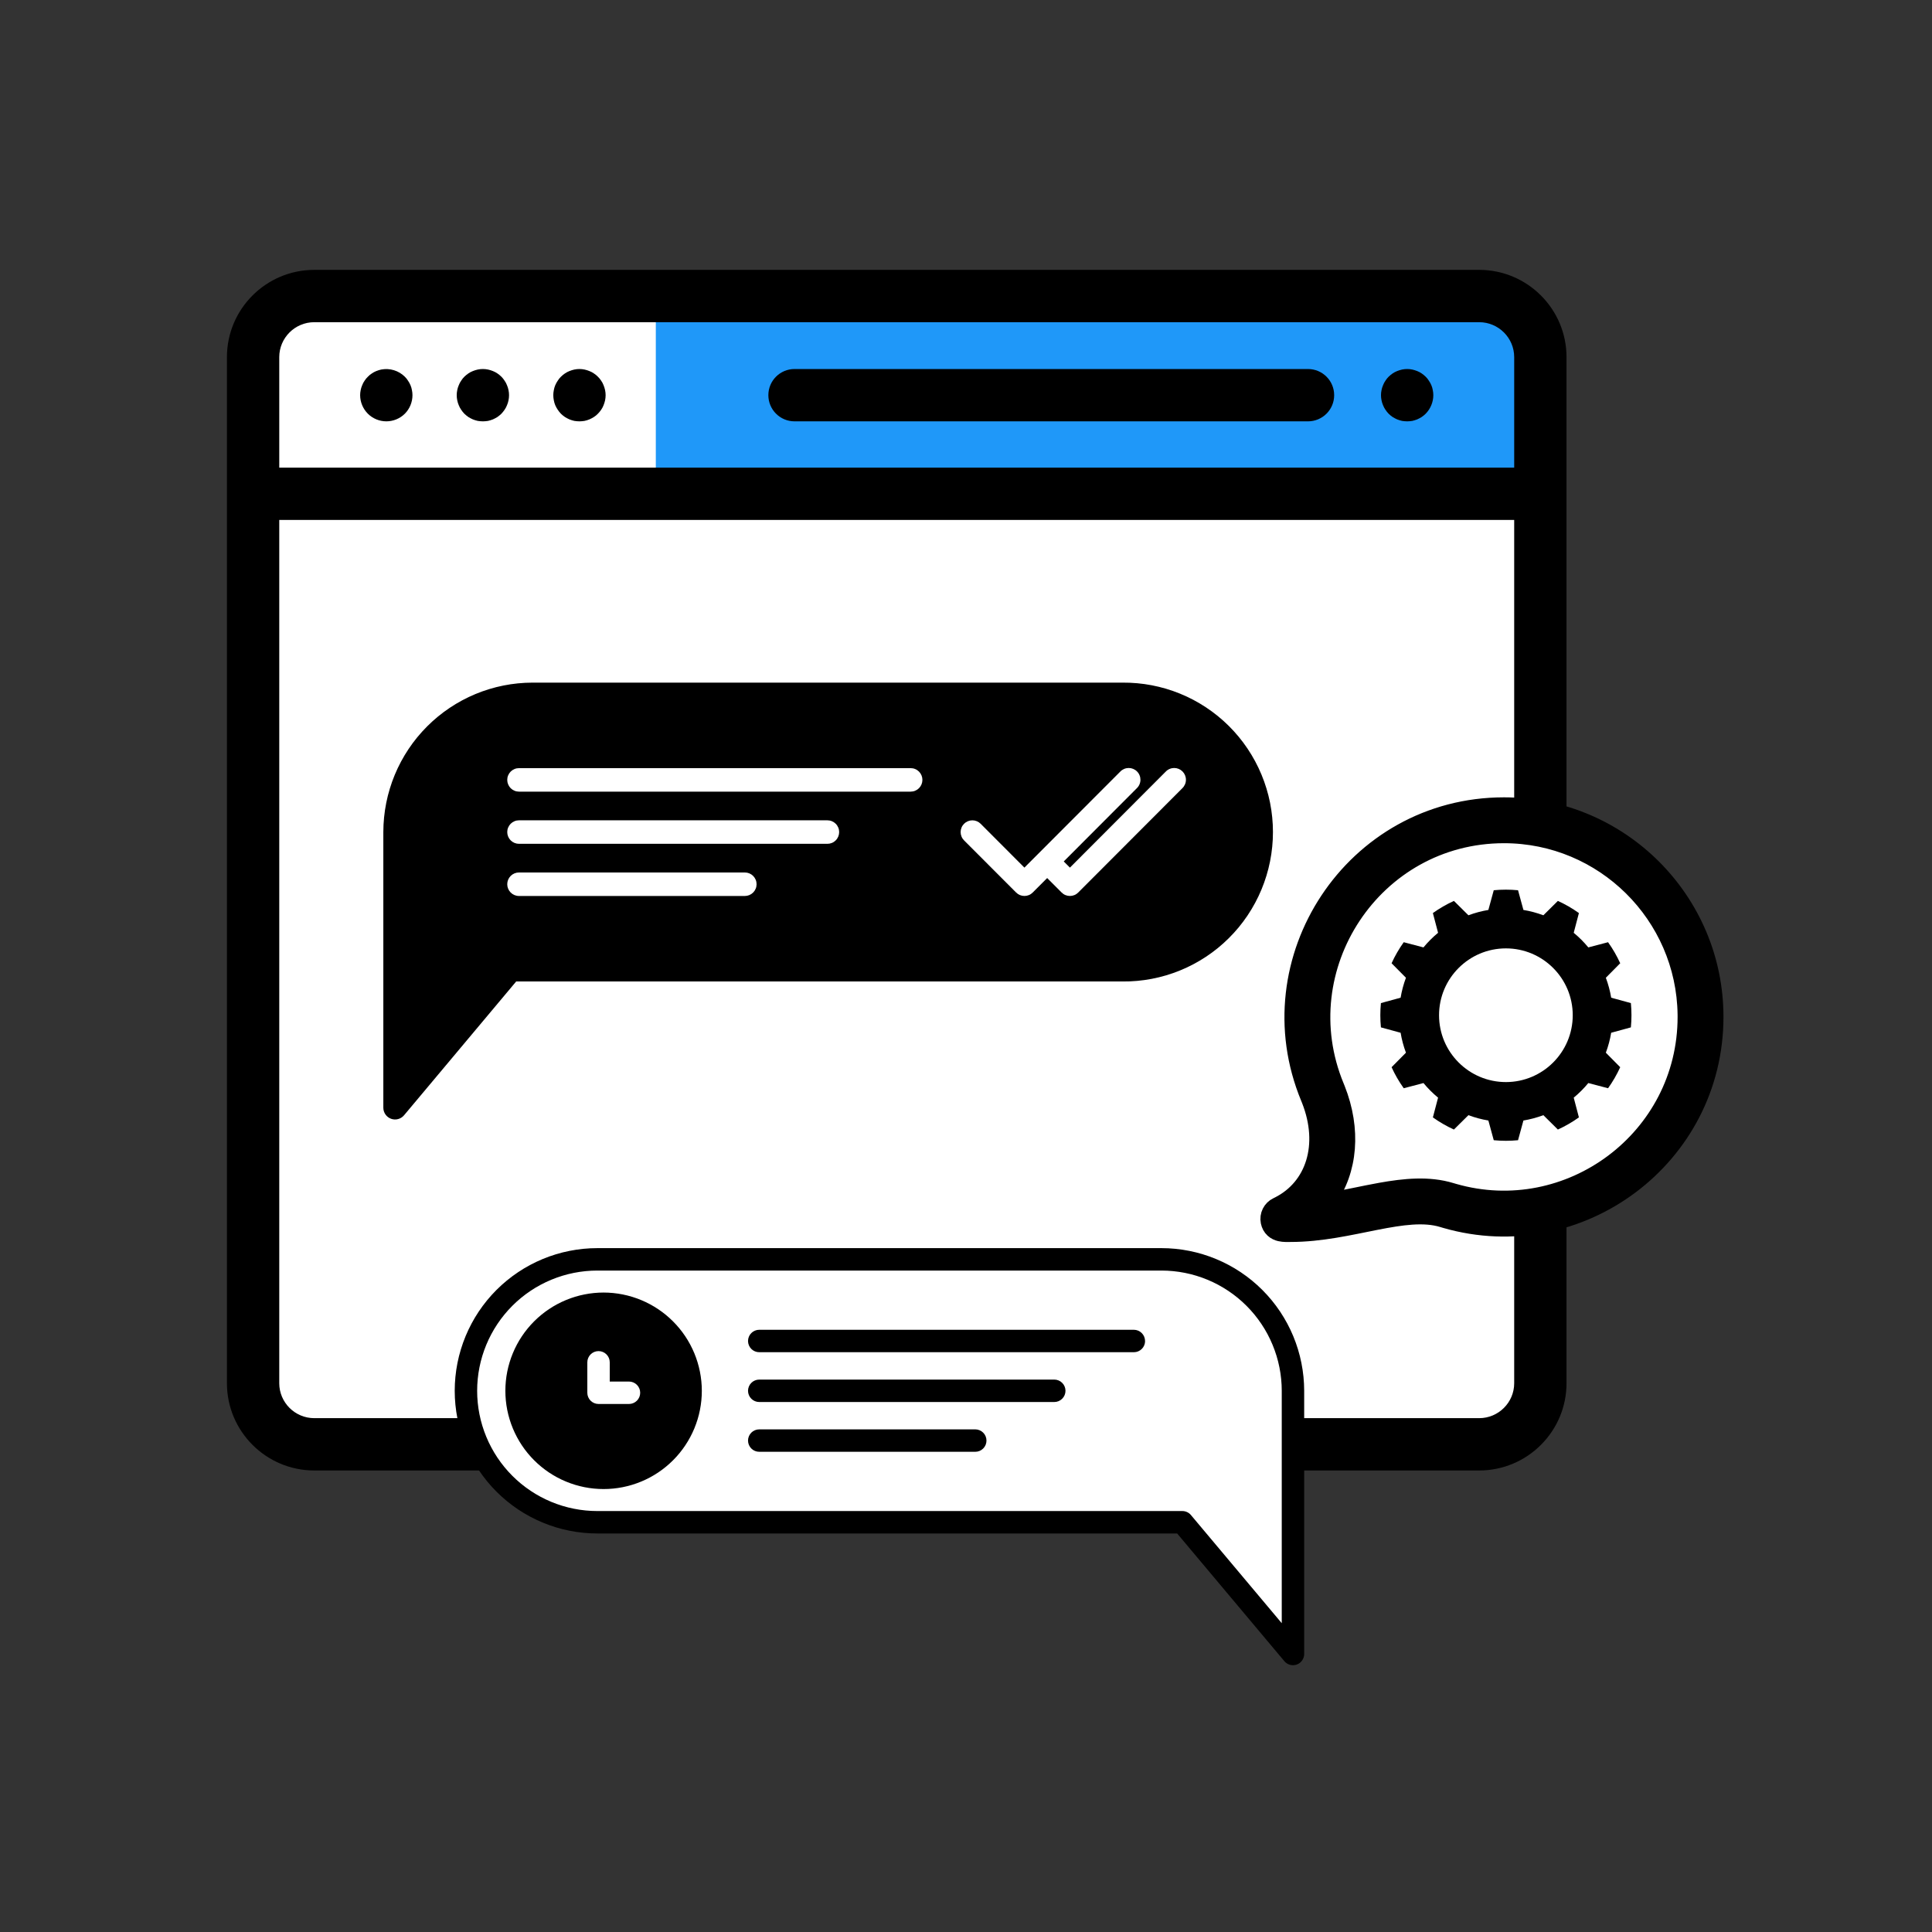 <svg width="630" height="630" viewBox="0 0 630 630" fill="none" xmlns="http://www.w3.org/2000/svg">
<rect x="0" y="0" width="630" height="630" fill="#333333" stroke="none"/>
<g clip-path="url(#clip0_2448_328)">
<path d="M488.619 98.353H96.767C88.478 98.353 81.758 105.073 81.758 113.362V455.213C81.758 463.502 88.478 470.222 96.767 470.222H488.619C496.908 470.222 503.628 463.502 503.628 455.213V113.362C503.628 105.073 496.908 98.353 488.619 98.353Z" fill="white" stroke="white" stroke-width="2.082" stroke-miterlimit="2.613"/>
<path d="M496.39 100.059H213.852V159.401H496.39V100.059Z" fill="#1F98F9"/>
<path fill-rule="evenodd" clip-rule="evenodd" d="M482.336 88H102.485C86.782 88 74 100.753 74 116.456V451.049C74 466.752 86.782 479.505 102.485 479.505C229.093 479.505 355.729 479.505 482.336 479.505C498.039 479.505 510.821 466.752 510.821 451.049V116.456C510.821 100.753 498.039 88 482.336 88ZM102.485 462.443C96.181 462.443 91.062 457.324 91.062 451.049V169.552H493.759V451.049C493.759 457.324 488.64 462.443 482.336 462.443C355.729 462.443 229.093 462.443 102.485 462.443ZM91.062 116.456C91.062 110.181 96.181 105.062 102.485 105.062H482.336C488.64 105.062 493.759 110.181 493.759 116.456V152.489H91.062V116.456Z" fill="black"/>
<path fill-rule="evenodd" clip-rule="evenodd" d="M467.213 127.214C467.126 126.665 466.953 126.115 466.75 125.624C466.519 125.103 466.259 124.583 465.94 124.149C465.651 123.657 465.275 123.223 464.899 122.847C464.495 122.443 464.061 122.096 463.598 121.777C463.135 121.459 462.644 121.199 462.123 120.997C461.603 120.794 461.053 120.621 460.533 120.505C459.434 120.274 458.306 120.274 457.178 120.505C456.658 120.621 456.108 120.794 455.587 120.997C455.067 121.199 454.575 121.459 454.113 121.777C453.65 122.096 453.216 122.443 452.811 122.847C452.435 123.223 452.059 123.657 451.77 124.149C451.452 124.583 451.192 125.103 450.989 125.624C450.758 126.115 450.613 126.665 450.498 127.214C450.382 127.764 450.324 128.313 450.324 128.863C450.324 129.441 450.382 129.99 450.498 130.54C450.613 131.089 450.758 131.61 450.989 132.13C451.192 132.651 451.452 133.143 451.77 133.605C452.059 134.068 452.435 134.502 452.811 134.907C453.216 135.312 453.65 135.659 454.113 135.977C454.575 136.266 455.067 136.526 455.587 136.758C456.108 136.96 456.658 137.133 457.178 137.249C457.728 137.336 458.306 137.394 458.855 137.394C459.405 137.394 459.983 137.336 460.533 137.249C461.053 137.133 461.603 136.96 462.123 136.758C462.644 136.526 463.135 136.266 463.598 135.977C464.061 135.659 464.495 135.312 464.899 134.907C466.461 133.316 467.386 131.118 467.386 128.863C467.386 128.313 467.329 127.764 467.213 127.214Z" fill="black"/>
<path fill-rule="evenodd" clip-rule="evenodd" d="M426.523 120.332H259.082C254.368 120.332 250.551 124.149 250.551 128.863C250.551 133.576 254.368 137.394 259.082 137.394H426.523C431.237 137.394 435.054 133.576 435.054 128.863C435.054 124.149 431.237 120.332 426.523 120.332Z" fill="black"/>
<path fill-rule="evenodd" clip-rule="evenodd" d="M165.818 127.214C165.703 126.665 165.558 126.115 165.327 125.624C165.124 125.103 164.864 124.583 164.546 124.149C164.228 123.657 163.881 123.223 163.505 122.847C163.1 122.443 162.666 122.096 162.203 121.777C161.741 121.459 161.249 121.199 160.729 120.997C160.208 120.794 159.688 120.621 159.138 120.505C158.039 120.274 156.882 120.274 155.783 120.505C155.234 120.621 154.713 120.794 154.193 120.997C153.672 121.199 153.181 121.459 152.718 121.777C152.255 122.096 151.822 122.443 151.417 122.847C151.041 123.223 150.665 123.657 150.376 124.149C150.058 124.583 149.797 125.103 149.595 125.624C149.363 126.115 149.219 126.665 149.103 127.214C148.988 127.764 148.93 128.313 148.93 128.863C148.93 129.441 148.988 129.99 149.103 130.54C149.219 131.089 149.363 131.61 149.595 132.13C149.797 132.651 150.058 133.143 150.376 133.605C150.665 134.068 151.041 134.502 151.417 134.907C151.822 135.283 152.255 135.659 152.718 135.977C153.181 136.266 153.672 136.526 154.193 136.758C154.713 136.96 155.234 137.133 155.783 137.249C156.362 137.336 156.911 137.394 157.461 137.394C158.01 137.394 158.589 137.336 159.138 137.249C159.688 137.133 160.208 136.96 160.729 136.758C161.249 136.526 161.741 136.266 162.203 135.977C162.666 135.659 163.1 135.283 163.505 134.907C163.881 134.502 164.228 134.068 164.546 133.605C164.864 133.143 165.124 132.651 165.327 132.13C165.558 131.61 165.703 131.089 165.818 130.54C165.934 129.99 165.992 129.441 165.992 128.863C165.992 128.313 165.934 127.764 165.818 127.214Z" fill="black"/>
<path fill-rule="evenodd" clip-rule="evenodd" d="M197.311 127.214C197.195 126.665 197.021 126.115 196.819 125.624C196.617 125.103 196.356 124.583 196.038 124.149C195.72 123.657 195.373 123.223 194.968 122.847C194.592 122.443 194.158 122.096 193.667 121.777C193.233 121.459 192.712 121.199 192.192 120.997C191.7 120.794 191.151 120.621 190.601 120.505C189.502 120.274 188.375 120.274 187.276 120.505C186.726 120.621 186.206 120.794 185.685 120.997C185.165 121.199 184.673 121.459 184.21 121.777C183.748 122.096 183.314 122.443 182.909 122.847C182.533 123.223 182.157 123.657 181.868 124.149C181.55 124.583 181.289 125.103 181.058 125.624C180.856 126.115 180.682 126.665 180.595 127.214C180.48 127.764 180.422 128.313 180.422 128.863C180.422 129.412 180.48 129.99 180.595 130.54C180.682 131.089 180.856 131.61 181.058 132.13C181.289 132.651 181.55 133.143 181.868 133.605C182.157 134.068 182.533 134.502 182.909 134.907C183.314 135.312 183.748 135.659 184.21 135.977C184.673 136.266 185.165 136.526 185.685 136.758C186.206 136.96 186.726 137.133 187.276 137.249C187.825 137.336 188.404 137.394 188.953 137.394C189.502 137.394 190.052 137.336 190.601 137.249C191.151 137.133 191.7 136.96 192.192 136.758C192.712 136.526 193.233 136.266 193.667 135.977C194.158 135.659 194.592 135.312 194.968 134.907C195.373 134.502 195.72 134.068 196.038 133.605C196.356 133.143 196.617 132.651 196.819 132.13C197.021 131.61 197.195 131.089 197.311 130.54C197.426 129.99 197.484 129.412 197.484 128.863C197.484 128.313 197.426 127.764 197.311 127.214Z" fill="black"/>
<path fill-rule="evenodd" clip-rule="evenodd" d="M134.326 127.214C134.239 126.665 134.066 126.115 133.863 125.623C133.632 125.103 133.372 124.582 133.054 124.149C132.765 123.657 132.389 123.223 132.013 122.847C130.017 120.852 127.096 119.955 124.291 120.505C123.771 120.62 123.221 120.794 122.701 120.996C122.209 121.199 121.689 121.459 121.255 121.777C120.763 122.095 120.329 122.442 119.953 122.847C119.549 123.223 119.202 123.657 118.883 124.149C118.565 124.582 118.305 125.103 118.103 125.623C117.871 126.115 117.727 126.665 117.611 127.214C117.495 127.763 117.438 128.313 117.438 128.862C117.438 131.118 118.363 133.316 119.953 134.906C121.544 136.497 123.742 137.393 125.969 137.393C128.224 137.393 130.422 136.497 132.013 134.906C133.603 133.316 134.5 131.118 134.5 128.862C134.5 128.313 134.442 127.763 134.326 127.214Z" fill="black"/>
<path d="M168.777 488.5L185.777 495.5L213.777 496H384.777L410.277 527.5L422.777 538L421.277 452V446.5L417.277 434.5L410.277 425L398.777 415.5L383.777 412H192.277H183.277L168.777 420L157.777 430L150.777 447L155.277 470L168.777 488.5Z" fill="white"/>
<path d="M378.764 407H194.791C193.268 407 191.75 407.073 190.231 407.222C188.716 407.372 187.212 407.595 185.716 407.894C184.224 408.189 182.747 408.561 181.29 409.002C179.832 409.443 178.398 409.957 176.99 410.54C175.583 411.123 174.21 411.775 172.867 412.493C171.521 413.21 170.217 413.992 168.951 414.84C167.685 415.688 166.462 416.593 165.284 417.56C164.107 418.526 162.979 419.546 161.901 420.624C160.823 421.702 159.803 422.83 158.837 424.007C157.87 425.185 156.965 426.408 156.117 427.674C155.27 428.944 154.487 430.248 153.77 431.59C153.053 432.937 152.401 434.31 151.818 435.718C151.235 437.125 150.724 438.56 150.283 440.017C149.838 441.475 149.47 442.952 149.171 444.444C148.876 445.939 148.653 447.447 148.504 448.962C148.354 450.477 148.277 451.996 148.277 453.523C148.277 455.045 148.354 456.564 148.504 458.083C148.653 459.598 148.876 461.102 149.171 462.598C149.47 464.094 149.838 465.567 150.283 467.028C150.724 468.485 151.235 469.916 151.818 471.324C152.401 472.731 153.053 474.109 153.77 475.451C154.487 476.797 155.27 478.101 156.117 479.367C156.965 480.633 157.87 481.856 158.837 483.034C159.803 484.212 160.823 485.339 161.901 486.417C162.979 487.495 164.107 488.515 165.284 489.482C166.462 490.448 167.685 491.357 168.951 492.205C170.217 493.049 171.521 493.831 172.867 494.549C174.21 495.27 175.583 495.918 176.99 496.501C178.398 497.084 179.832 497.598 181.29 498.039C182.747 498.484 184.224 498.852 185.716 499.151C187.212 499.447 188.716 499.669 190.231 499.819C191.75 499.968 193.268 500.045 194.791 500.045H383.853L418.818 541.696C419.06 541.984 419.34 542.226 419.654 542.429C419.973 542.628 420.31 542.778 420.675 542.878C421.035 542.974 421.403 543.012 421.779 542.997C422.155 542.981 422.52 542.909 422.872 542.782C423.221 542.652 423.548 542.475 423.847 542.245C424.142 542.015 424.399 541.75 424.614 541.439C424.829 541.133 424.994 540.803 425.109 540.442C425.22 540.085 425.277 539.717 425.277 539.345V453.523C425.274 452 425.197 450.477 425.047 448.962C424.898 447.447 424.671 445.943 424.372 444.447C424.077 442.955 423.705 441.479 423.26 440.021C422.819 438.564 422.305 437.133 421.722 435.725C421.139 434.317 420.487 432.944 419.769 431.602C419.048 430.259 418.266 428.955 417.422 427.686C416.574 426.42 415.669 425.2 414.703 424.023C413.736 422.845 412.716 421.717 411.638 420.64C410.56 419.562 409.433 418.541 408.255 417.575C407.078 416.608 405.858 415.703 404.592 414.855C403.326 414.008 402.022 413.225 400.68 412.508C399.337 411.791 397.961 411.139 396.553 410.556C395.149 409.969 393.715 409.459 392.261 409.014C390.803 408.573 389.327 408.201 387.835 407.901C386.339 407.602 384.835 407.38 383.32 407.226C381.805 407.077 380.286 407 378.764 407ZM417.963 529.303L388.349 494.035C388.003 493.62 387.585 493.302 387.094 493.072C386.607 492.846 386.093 492.731 385.553 492.731H194.791C193.506 492.731 192.225 492.665 190.948 492.543C189.671 492.416 188.405 492.228 187.143 491.975C185.885 491.726 184.642 491.415 183.411 491.043C182.184 490.671 180.975 490.237 179.79 489.746C178.605 489.255 177.443 488.707 176.311 488.101C175.18 487.495 174.079 486.835 173.013 486.122C171.947 485.408 170.915 484.645 169.921 483.832C168.932 483.015 167.981 482.156 167.072 481.247C166.166 480.338 165.303 479.386 164.49 478.397C163.673 477.403 162.91 476.372 162.197 475.305C161.483 474.235 160.823 473.138 160.221 472.003C159.615 470.871 159.067 469.713 158.576 468.528C158.085 467.339 157.651 466.13 157.279 464.903C156.907 463.676 156.593 462.429 156.344 461.171C156.094 459.913 155.906 458.643 155.78 457.366C155.653 456.089 155.592 454.808 155.592 453.523C155.592 452.238 155.653 450.957 155.78 449.679C155.906 448.402 156.094 447.132 156.344 445.87C156.593 444.612 156.907 443.37 157.279 442.138C157.651 440.911 158.085 439.703 158.576 438.518C159.067 437.332 159.615 436.17 160.221 435.039C160.823 433.907 161.483 432.806 162.197 431.74C162.91 430.67 163.673 429.642 164.49 428.648C165.303 427.655 166.166 426.704 167.072 425.799C167.981 424.889 168.932 424.026 169.921 423.213C170.915 422.4 171.947 421.633 173.013 420.92C174.079 420.206 175.18 419.546 176.311 418.944C177.443 418.338 178.605 417.79 179.79 417.299C180.975 416.808 182.184 416.374 183.411 416.002C184.642 415.63 185.885 415.316 187.143 415.066C188.405 414.817 189.671 414.629 190.948 414.503C192.225 414.376 193.506 414.315 194.791 414.315H378.764C380.045 414.315 381.326 414.38 382.603 414.506C383.88 414.633 385.15 414.821 386.408 415.074C387.666 415.323 388.909 415.638 390.136 416.01C391.363 416.386 392.572 416.819 393.757 417.31C394.942 417.801 396.1 418.35 397.232 418.956C398.363 419.562 399.464 420.221 400.53 420.935C401.597 421.648 402.628 422.412 403.618 423.225C404.611 424.042 405.563 424.901 406.468 425.81C407.377 426.719 408.236 427.666 409.053 428.66C409.866 429.653 410.629 430.681 411.343 431.748C412.056 432.818 412.716 433.915 413.322 435.046C413.928 436.178 414.476 437.34 414.967 438.525C415.458 439.71 415.892 440.915 416.268 442.146C416.64 443.373 416.95 444.616 417.203 445.874C417.453 447.132 417.645 448.402 417.771 449.679C417.898 450.957 417.963 452.238 417.963 453.523V529.303ZM347.442 453.523C347.442 454.006 347.347 454.474 347.162 454.923C346.978 455.368 346.714 455.763 346.368 456.108C346.027 456.449 345.632 456.714 345.183 456.902C344.734 457.086 344.27 457.178 343.783 457.178H247.58C247.093 457.178 246.629 457.086 246.18 456.902C245.731 456.714 245.336 456.449 244.995 456.108C244.65 455.763 244.385 455.368 244.201 454.923C244.017 454.474 243.921 454.006 243.921 453.523C243.921 453.035 244.017 452.571 244.201 452.123C244.385 451.674 244.65 451.279 244.995 450.937C245.336 450.592 245.731 450.327 246.18 450.143C246.629 449.959 247.093 449.863 247.58 449.863H343.783C344.27 449.863 344.734 449.959 345.183 450.143C345.632 450.327 346.027 450.592 346.368 450.937C346.714 451.279 346.978 451.674 347.162 452.123C347.347 452.571 347.442 453.035 347.442 453.523ZM373.398 437.282C373.398 437.766 373.306 438.234 373.121 438.682C372.937 439.127 372.673 439.526 372.327 439.868C371.986 440.209 371.591 440.474 371.142 440.662C370.694 440.846 370.229 440.938 369.742 440.938H247.58C247.093 440.938 246.629 440.846 246.18 440.662C245.731 440.474 245.336 440.209 244.995 439.868C244.65 439.526 244.385 439.127 244.201 438.682C244.017 438.234 243.921 437.766 243.921 437.282C243.921 436.795 244.017 436.331 244.201 435.882C244.385 435.434 244.65 435.039 244.995 434.697C245.336 434.352 245.731 434.087 246.18 433.903C246.629 433.719 247.093 433.623 247.58 433.623H369.727C370.214 433.623 370.678 433.719 371.127 433.903C371.576 434.087 371.971 434.352 372.312 434.697C372.657 435.039 372.922 435.434 373.106 435.882C373.29 436.331 373.386 436.795 373.386 437.282H373.398ZM321.675 469.755C321.675 470.238 321.583 470.706 321.399 471.155C321.211 471.6 320.95 471.999 320.605 472.34C320.264 472.682 319.869 472.946 319.42 473.134C318.971 473.318 318.507 473.41 318.02 473.41H247.58C247.093 473.41 246.629 473.318 246.18 473.134C245.731 472.946 245.336 472.682 244.995 472.34C244.65 471.999 244.385 471.6 244.201 471.155C244.017 470.706 243.921 470.238 243.921 469.755C243.921 469.268 244.017 468.804 244.201 468.355C244.385 467.906 244.65 467.511 244.995 467.17C245.336 466.825 245.731 466.56 246.18 466.376C246.629 466.192 247.093 466.096 247.58 466.096H318.02C318.507 466.096 318.971 466.192 319.42 466.376C319.869 466.56 320.264 466.825 320.605 467.17C320.95 467.511 321.211 467.906 321.399 468.355C321.583 468.804 321.675 469.268 321.675 469.755ZM196.824 421.483C195.777 421.483 194.73 421.537 193.686 421.637C192.639 421.74 191.604 421.894 190.576 422.101C189.548 422.304 188.532 422.557 187.527 422.864C186.522 423.167 185.536 423.52 184.566 423.923C183.599 424.326 182.652 424.771 181.723 425.265C180.799 425.76 179.901 426.301 179.027 426.884C178.156 427.467 177.316 428.092 176.503 428.756C175.694 429.423 174.915 430.125 174.175 430.869C173.435 431.61 172.729 432.384 172.065 433.197C171.398 434.007 170.773 434.851 170.19 435.721C169.607 436.596 169.07 437.493 168.575 438.418C168.08 439.346 167.632 440.293 167.233 441.26C166.83 442.23 166.477 443.216 166.174 444.221C165.867 445.226 165.614 446.243 165.407 447.27C165.204 448.302 165.05 449.338 164.947 450.381C164.843 451.424 164.793 452.472 164.793 453.523C164.793 454.57 164.843 455.617 164.947 456.66C165.05 457.707 165.204 458.743 165.407 459.771C165.614 460.803 165.867 461.819 166.174 462.82C166.477 463.825 166.83 464.811 167.233 465.781C167.632 466.752 168.08 467.699 168.575 468.624C169.07 469.548 169.607 470.449 170.19 471.32C170.773 472.195 171.398 473.035 172.065 473.848C172.729 474.657 173.435 475.432 174.175 476.176C174.915 476.916 175.694 477.622 176.503 478.286C177.316 478.953 178.156 479.578 179.027 480.161C179.901 480.744 180.799 481.281 181.723 481.776C182.652 482.271 183.599 482.72 184.566 483.118C185.536 483.521 186.522 483.874 187.527 484.181C188.532 484.484 189.548 484.737 190.576 484.944C191.604 485.147 192.639 485.301 193.686 485.404C194.73 485.508 195.777 485.558 196.824 485.558C197.875 485.558 198.918 485.508 199.965 485.404C201.009 485.301 202.044 485.147 203.072 484.944C204.104 484.737 205.12 484.484 206.121 484.181C207.126 483.874 208.112 483.521 209.082 483.118C210.053 482.72 211 482.271 211.925 481.776C212.849 481.281 213.746 480.744 214.621 480.161C215.492 479.578 216.335 478.953 217.145 478.286C217.954 477.622 218.733 476.916 219.473 476.176C220.217 475.432 220.919 474.657 221.586 473.848C222.25 473.035 222.875 472.195 223.458 471.32C224.041 470.449 224.578 469.548 225.073 468.624C225.568 467.699 226.016 466.752 226.419 465.781C226.818 464.811 227.171 463.825 227.478 462.82C227.781 461.819 228.034 460.803 228.241 459.771C228.444 458.743 228.598 457.707 228.701 456.66C228.805 455.617 228.855 454.57 228.855 453.523C228.855 452.472 228.801 451.424 228.697 450.381C228.594 449.338 228.44 448.302 228.233 447.274C228.026 446.246 227.773 445.23 227.466 444.225C227.163 443.224 226.81 442.238 226.408 441.268C226.005 440.297 225.556 439.354 225.061 438.425C224.567 437.501 224.03 436.604 223.447 435.733C222.864 434.858 222.238 434.018 221.571 433.209C220.907 432.396 220.202 431.621 219.461 430.881C218.721 430.137 217.943 429.435 217.133 428.767C216.324 428.104 215.484 427.479 214.609 426.896C213.739 426.312 212.841 425.776 211.917 425.281C210.993 424.782 210.045 424.337 209.075 423.934C208.108 423.532 207.122 423.179 206.118 422.872C205.116 422.569 204.1 422.312 203.072 422.105C202.04 421.902 201.005 421.744 199.961 421.641C198.918 421.537 197.875 421.487 196.824 421.483ZM205.101 457.819H195.175C194.691 457.819 194.223 457.726 193.775 457.538C193.33 457.354 192.935 457.09 192.59 456.748C192.248 456.403 191.983 456.008 191.799 455.559C191.611 455.114 191.519 454.646 191.519 454.163V444.233C191.519 443.749 191.611 443.281 191.799 442.833C191.983 442.388 192.248 441.989 192.59 441.647C192.935 441.306 193.33 441.041 193.775 440.853C194.223 440.669 194.691 440.577 195.175 440.577C195.662 440.577 196.126 440.669 196.575 440.853C197.023 441.041 197.418 441.306 197.76 441.647C198.105 441.989 198.366 442.388 198.554 442.833C198.738 443.281 198.83 443.749 198.83 444.233V450.504H205.101C205.588 450.504 206.052 450.596 206.501 450.784C206.95 450.968 207.345 451.233 207.686 451.574C208.031 451.919 208.292 452.314 208.48 452.763C208.664 453.212 208.756 453.676 208.756 454.163C208.756 454.646 208.664 455.114 208.48 455.559C208.292 456.008 208.031 456.403 207.686 456.748C207.345 457.09 206.95 457.354 206.501 457.538C206.052 457.726 205.588 457.819 205.101 457.819Z" fill="black"/>
<path d="M366.022 222.595H173.64C172.048 222.599 170.459 222.679 168.875 222.836C167.291 222.992 165.718 223.229 164.154 223.543C162.594 223.856 161.05 224.242 159.526 224.708C158.006 225.17 156.505 225.708 155.037 226.319C153.565 226.93 152.126 227.613 150.722 228.368C149.318 229.119 147.954 229.939 146.631 230.827C145.307 231.71 144.028 232.663 142.8 233.675C141.569 234.687 140.39 235.756 139.263 236.885C138.136 238.014 137.069 239.195 136.058 240.424C135.047 241.658 134.101 242.939 133.214 244.265C132.332 245.591 131.514 246.957 130.76 248.363C130.01 249.773 129.328 251.211 128.718 252.686C128.108 254.16 127.571 255.659 127.11 257.185C126.644 258.712 126.255 260.259 125.947 261.822C125.634 263.385 125.397 264.963 125.241 266.55C125.084 268.137 125.004 269.728 125 271.323V361.215C125 361.609 125.06 361.994 125.176 362.368C125.297 362.742 125.469 363.091 125.694 363.413C125.918 363.734 126.187 364.015 126.496 364.256C126.809 364.493 127.15 364.682 127.515 364.815C127.884 364.951 128.265 365.028 128.658 365.044C129.051 365.06 129.436 365.02 129.813 364.915C130.194 364.815 130.547 364.658 130.88 364.445C131.209 364.236 131.502 363.979 131.754 363.678L168.318 320.048H366.022C367.622 320.064 369.223 319.999 370.819 319.855C372.411 319.71 374 319.489 375.572 319.188C377.144 318.886 378.7 318.509 380.236 318.055C381.773 317.597 383.285 317.071 384.769 316.464C386.253 315.861 387.701 315.182 389.121 314.435C390.536 313.688 391.912 312.872 393.252 311.988C394.587 311.105 395.879 310.156 397.122 309.144C398.366 308.132 399.557 307.059 400.692 305.93C401.831 304.801 402.91 303.62 403.933 302.383C404.952 301.145 405.91 299.86 406.805 298.53C407.699 297.196 408.525 295.826 409.283 294.412C410.045 292.998 410.731 291.551 411.349 290.069C411.963 288.586 412.508 287.08 412.973 285.545C413.443 284.01 413.832 282.456 414.148 280.881C414.461 279.31 414.698 277.723 414.854 276.124C415.015 274.529 415.091 272.926 415.091 271.323C415.091 269.716 415.015 268.117 414.854 266.518C414.698 264.923 414.461 263.336 414.148 261.761C413.832 260.191 413.443 258.636 412.973 257.101C412.508 255.566 411.963 254.056 411.349 252.577C410.731 251.095 410.045 249.649 409.283 248.234C408.525 246.82 407.699 245.446 406.805 244.117C405.91 242.783 404.952 241.501 403.933 240.264C402.91 239.026 401.831 237.845 400.692 236.712C399.557 235.583 398.366 234.515 397.122 233.502C395.879 232.49 394.587 231.542 393.252 230.658C391.912 229.774 390.536 228.958 389.121 228.207C387.701 227.46 386.253 226.785 384.769 226.182C383.285 225.576 381.773 225.045 380.236 224.591C378.7 224.137 377.144 223.76 375.572 223.458C374 223.157 372.411 222.936 370.819 222.792C369.223 222.647 367.622 222.583 366.022 222.595ZM242.888 292.166H169.228C168.723 292.166 168.233 292.066 167.764 291.873C167.299 291.68 166.886 291.403 166.525 291.041C166.168 290.684 165.891 290.27 165.698 289.8C165.502 289.33 165.406 288.843 165.406 288.333C165.406 287.827 165.502 287.337 165.698 286.867C165.891 286.401 166.168 285.987 166.525 285.625C166.886 285.268 167.299 284.991 167.764 284.794C168.233 284.601 168.723 284.505 169.228 284.505H242.888C243.393 284.505 243.883 284.601 244.352 284.794C244.817 284.991 245.23 285.268 245.591 285.625C245.948 285.987 246.225 286.401 246.417 286.867C246.614 287.337 246.71 287.827 246.71 288.333C246.71 288.843 246.614 289.33 246.417 289.8C246.225 290.27 245.948 290.684 245.591 291.041C245.23 291.403 244.817 291.68 244.352 291.873C243.883 292.066 243.393 292.166 242.888 292.166ZM269.817 275.156H169.228C168.723 275.156 168.233 275.059 167.764 274.863C167.299 274.67 166.886 274.392 166.525 274.031C166.168 273.673 165.891 273.26 165.698 272.79C165.502 272.319 165.406 271.833 165.406 271.323C165.406 270.817 165.502 270.327 165.698 269.861C165.891 269.391 166.168 268.977 166.525 268.615C166.886 268.258 167.299 267.981 167.764 267.788C168.233 267.591 168.723 267.494 169.228 267.494H269.817C270.326 267.494 270.812 267.591 271.281 267.788C271.75 267.981 272.163 268.258 272.52 268.615C272.881 268.977 273.154 269.391 273.35 269.861C273.543 270.327 273.639 270.817 273.639 271.323C273.639 271.833 273.543 272.319 273.35 272.79C273.154 273.26 272.881 273.673 272.52 274.031C272.163 274.392 271.75 274.67 271.281 274.863C270.812 275.059 270.326 275.156 269.817 275.156ZM296.963 258.142H169.228C168.723 258.142 168.233 258.045 167.764 257.848C167.299 257.656 166.886 257.378 166.525 257.021C166.168 256.659 165.891 256.245 165.698 255.775C165.502 255.305 165.406 254.819 165.406 254.309C165.406 253.803 165.502 253.313 165.698 252.847C165.891 252.377 166.168 251.963 166.525 251.601C166.886 251.244 167.299 250.966 167.764 250.774C168.233 250.577 168.723 250.48 169.228 250.48H296.963C297.468 250.48 297.957 250.577 298.427 250.774C298.896 250.966 299.309 251.244 299.666 251.601C300.023 251.963 300.3 252.377 300.496 252.847C300.689 253.313 300.785 253.803 300.785 254.309C300.785 254.819 300.689 255.305 300.496 255.775C300.3 256.245 300.023 256.659 299.666 257.021C299.309 257.378 298.896 257.656 298.427 257.848C297.957 258.045 297.468 258.142 296.963 258.142ZM385.555 257.017L351.591 291.041C351.234 291.403 350.821 291.68 350.351 291.873C349.882 292.066 349.397 292.162 348.891 292.162C348.382 292.162 347.897 292.066 347.427 291.873C346.958 291.68 346.545 291.403 346.188 291.041L341.471 286.32L336.755 291.041C336.398 291.403 335.984 291.68 335.515 291.873C335.046 292.066 334.557 292.162 334.051 292.162C333.546 292.162 333.056 292.066 332.587 291.873C332.122 291.68 331.709 291.403 331.348 291.041L314.366 274.035C314.009 273.677 313.732 273.264 313.54 272.794C313.347 272.323 313.247 271.837 313.247 271.327C313.247 270.821 313.347 270.335 313.54 269.865C313.732 269.395 314.009 268.981 314.366 268.623C314.727 268.262 315.14 267.985 315.605 267.792C316.074 267.599 316.564 267.498 317.069 267.498C317.574 267.498 318.064 267.595 318.533 267.788C318.998 267.981 319.411 268.258 319.772 268.615L334.047 282.918L365.312 251.601C365.665 251.232 366.082 250.946 366.551 250.745C367.021 250.541 367.514 250.44 368.027 250.432C368.541 250.428 369.034 250.524 369.507 250.717C369.981 250.914 370.402 251.191 370.763 251.557C371.128 251.919 371.405 252.336 371.597 252.814C371.794 253.288 371.886 253.783 371.882 254.297C371.878 254.811 371.774 255.305 371.573 255.775C371.372 256.245 371.084 256.663 370.715 257.017L346.874 280.905L348.887 282.918L380.144 251.601C380.501 251.232 380.914 250.946 381.384 250.745C381.857 250.541 382.35 250.44 382.86 250.432C383.373 250.428 383.866 250.524 384.344 250.717C384.817 250.914 385.234 251.191 385.599 251.557C385.96 251.919 386.237 252.336 386.433 252.814C386.626 253.288 386.722 253.783 386.718 254.297C386.714 254.811 386.61 255.305 386.405 255.775C386.205 256.245 385.92 256.663 385.551 257.017H385.555Z" fill="black"/>
<path d="M524 274.5C509.5 271.667 479.5 266 475.5 266L484.5 395L513 391.5L534.5 380.5C540 372.833 551 356.4 551 352V311.5L524 274.5Z" fill="white"/>
<path d="M490.439 262.5C528.522 262.5 559.5 293.495 559.5 331.596C559.5 377.746 515.119 410.605 471.363 398.02L470.33 397.714C464.371 395.901 457.224 396.906 448.66 398.593C440.303 400.238 430.766 402.488 420.854 402.488C420.182 402.488 418.614 402.583 417.333 402.276C416.61 402.103 415.771 401.77 415.041 401.098C414.285 400.401 413.814 399.496 413.603 398.472V398.471C413.14 396.221 414.274 393.95 416.343 392.967H416.344L416.898 392.694C428.257 386.942 432.683 373.415 426.923 358.776L426.636 358.066C407.932 312.993 441.007 262.5 490.439 262.5ZM490.441 272.459C448.14 272.459 419.832 315.692 435.833 354.249L436.14 355.004C441.412 368.302 440.242 381.675 433.317 391.416C438.85 390.505 444.416 389.188 450.155 388.159C457.94 386.764 465.896 385.954 473.228 388.185L474.111 388.446C511.546 399.215 549.542 371.094 549.542 331.596V331.595L549.537 330.832C549.129 298.574 522.772 272.459 490.441 272.459Z" fill="black" stroke="black" stroke-width="5" stroke-linejoin="round"/>
<g clip-path="url(#clip1_2448_328)">
<path fill-rule="evenodd" clip-rule="evenodd" d="M495.014 290.296C492.38 290.041 489.726 290.041 487.092 290.296L485.339 296.719C483.119 297.089 480.942 297.672 478.835 298.461L474.103 293.776C471.695 294.871 469.399 296.198 467.244 297.737L468.938 304.175C467.2 305.606 465.606 307.198 464.176 308.937L457.738 307.244C456.199 309.398 454.872 311.694 453.776 314.103L458.462 318.834C457.673 320.94 457.089 323.118 456.721 325.337L450.298 327.091C450.041 329.725 450.041 332.379 450.298 335.013L456.721 336.767C457.089 338.986 457.673 341.164 458.462 343.27L453.776 348.001C454.872 350.41 456.199 352.706 457.738 354.861L464.176 353.167C465.606 354.906 467.2 356.499 468.938 357.929L467.244 364.367C469.399 365.906 471.695 367.233 474.103 368.328L478.835 363.643C480.942 364.432 483.119 365.016 485.339 365.385L487.092 371.807C489.726 372.063 492.38 372.063 495.014 371.807L496.768 365.385C498.987 365.016 501.165 364.432 503.271 363.643L508.002 368.328C510.41 367.233 512.707 365.906 514.861 364.367L513.169 357.929C514.907 356.499 516.499 354.906 517.93 353.167L524.368 354.861C525.907 352.706 527.235 350.41 528.329 348.001L523.644 343.27C524.433 341.164 525.016 338.986 525.386 336.767L531.809 335.013C532.064 332.379 532.064 329.725 531.809 327.091L525.386 325.337C525.016 323.118 524.433 320.94 523.644 318.834L528.329 314.103C527.235 311.694 525.907 309.398 524.368 307.244L517.93 308.937C516.499 307.198 514.907 305.606 513.169 304.175L514.861 297.737C512.707 296.198 510.41 294.871 508.002 293.776L503.271 298.461C501.165 297.672 498.987 297.089 496.768 296.719L495.014 290.296ZM491.053 309.255C503.084 309.255 512.85 319.022 512.85 331.052C512.85 343.082 503.084 352.85 491.053 352.85C479.023 352.85 469.255 343.082 469.255 331.052C469.255 319.022 479.023 309.255 491.053 309.255Z" fill="black"/>
</g>
</g>
<defs>
<clipPath id="clip0_2448_328">
<rect width="630" height="630" fill="white"/>
</clipPath>
<clipPath id="clip1_2448_328">
<rect width="82" height="82" fill="white" transform="translate(450 290)"/>
</clipPath>
</defs>
</svg>
